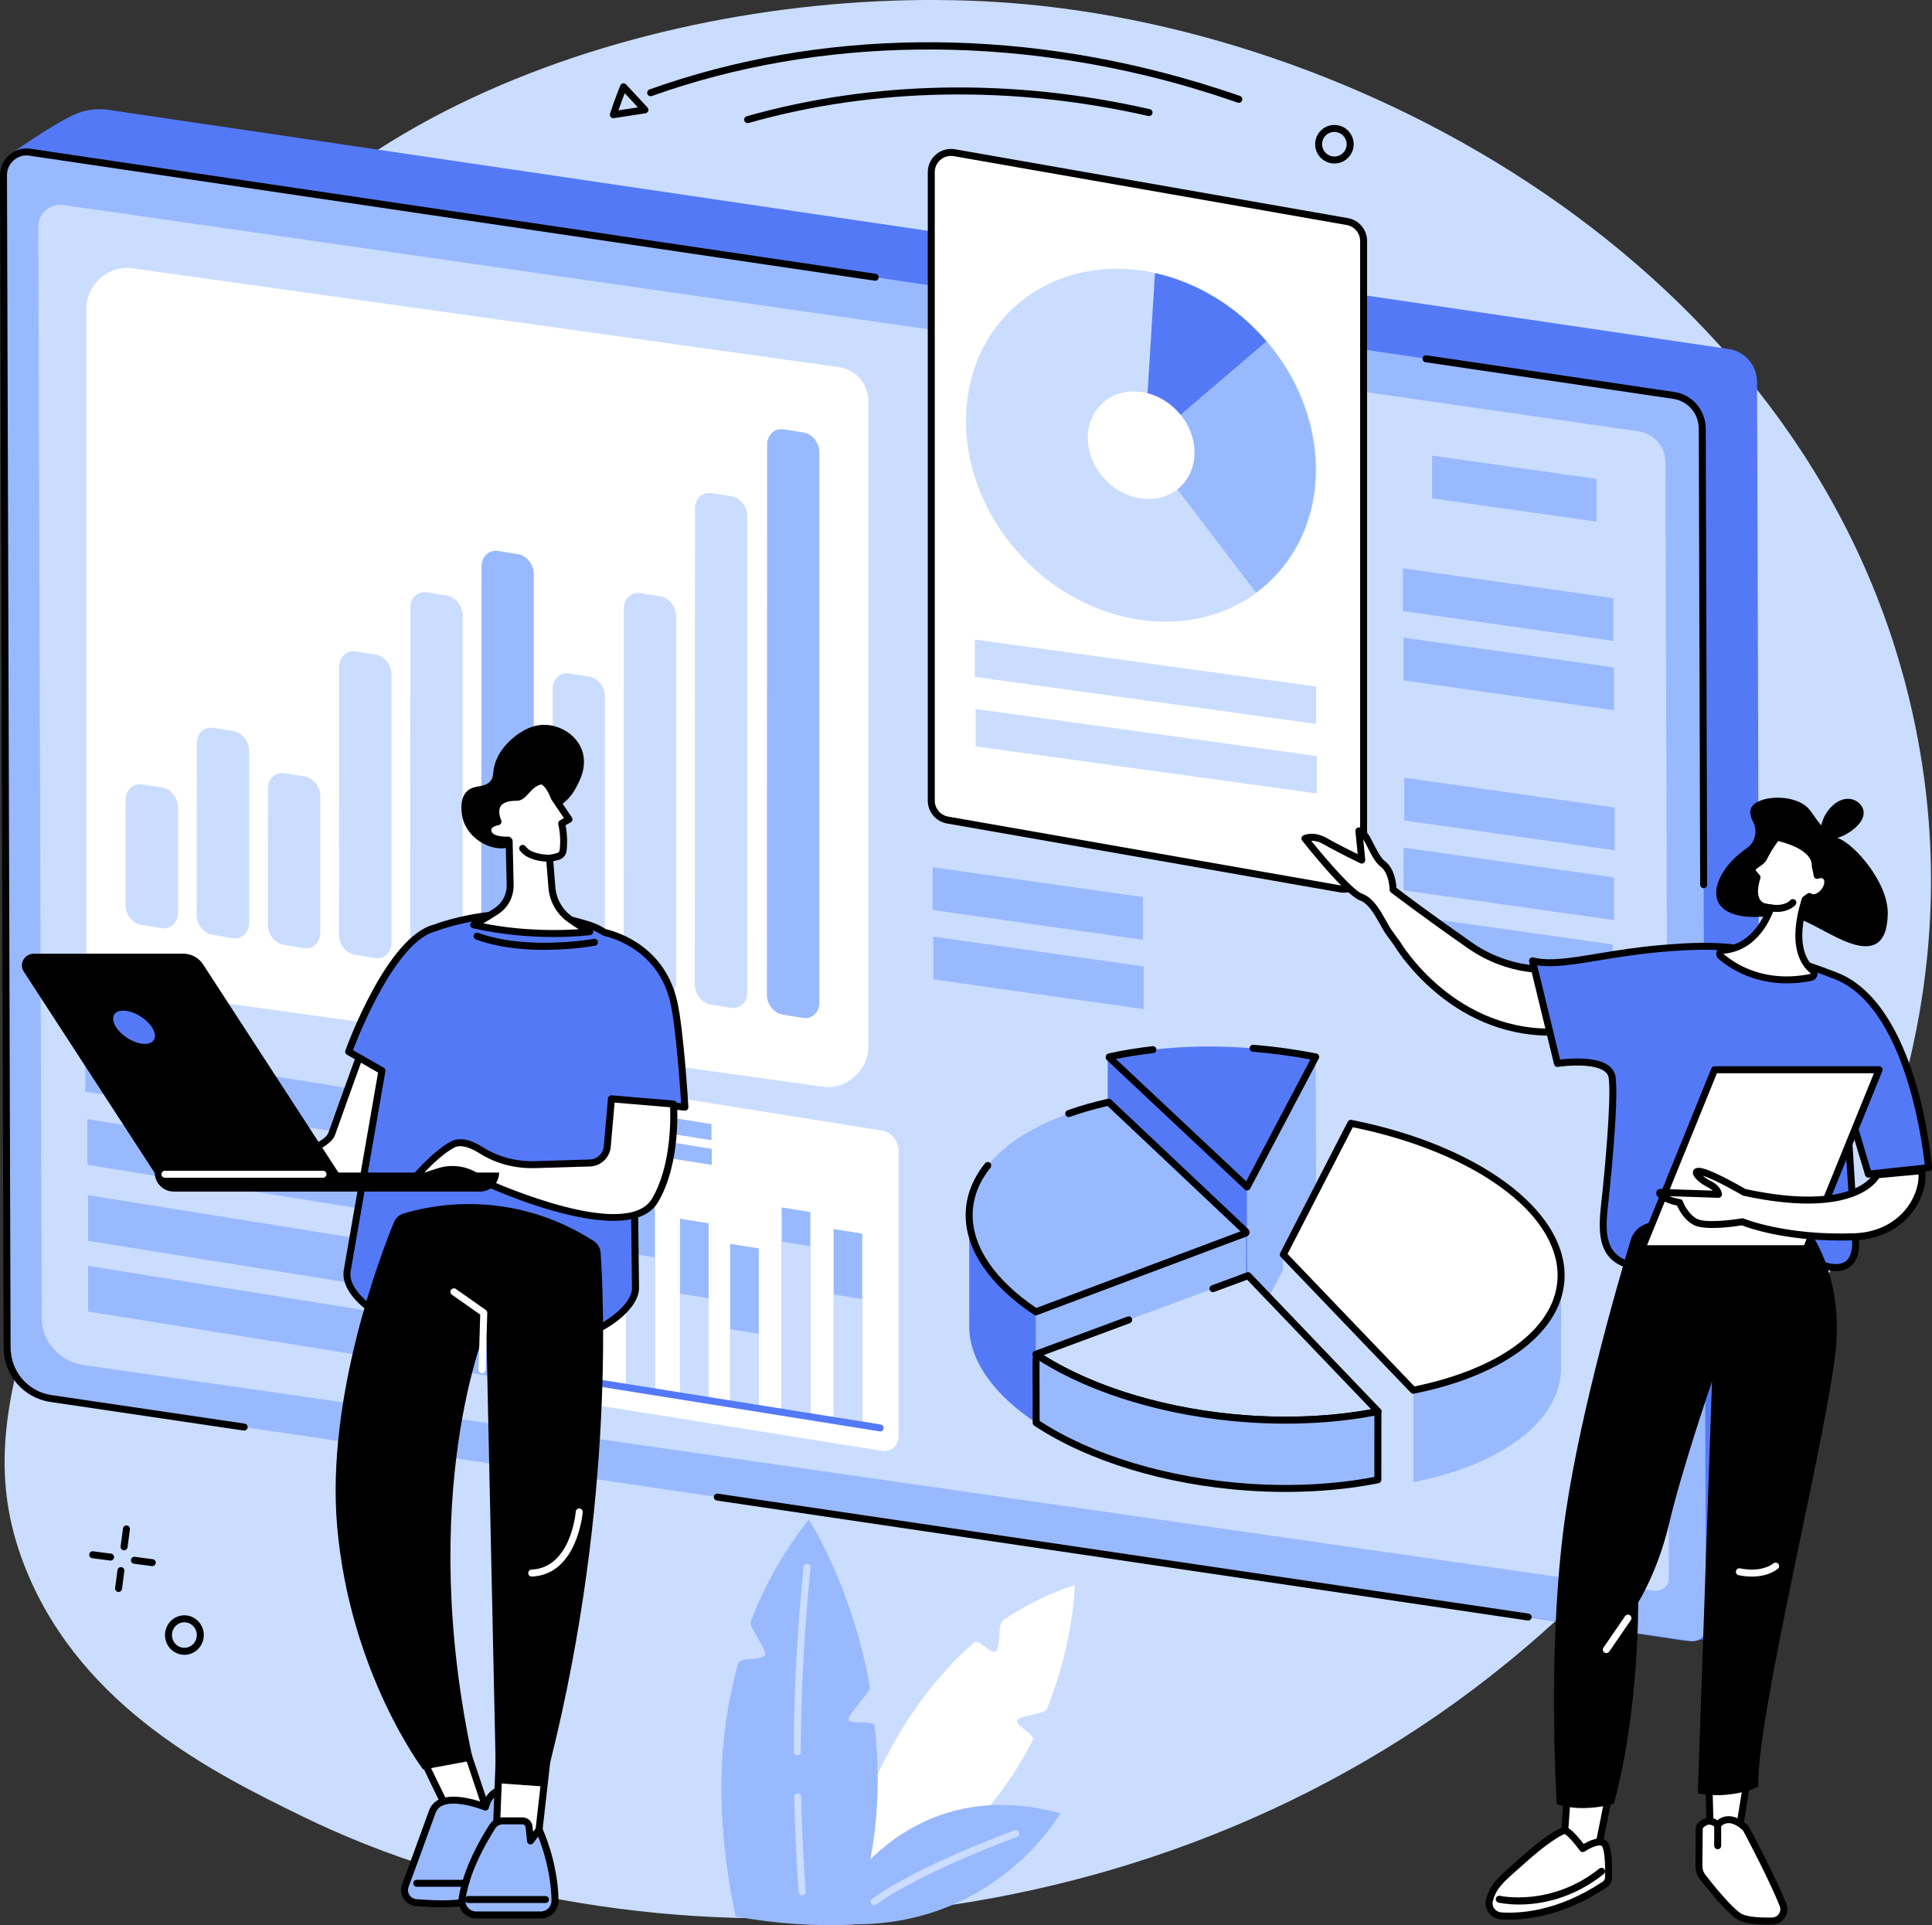<?xml version="1.0" encoding="UTF-8"?><svg id="Illustration" xmlns="http://www.w3.org/2000/svg" viewBox="0 0 830.18 827.28"><rect x="0" y="0" width="830.18" height="827.28" fill="#333333" stroke="none"/><defs><style>.cls-1{fill:#fff;}.cls-2{fill:#caddff;}.cls-3{fill:#99b9ff;}.cls-4{fill:#5479f7;}</style></defs><g id="Innovation_management_software"><g><path class="cls-2" d="M11.56,675.4c24.4,59.04,81.39,86.98,117.82,104.84,143.57,70.4,361.63,62.25,518.55-65.98,36.72-30.01,217.72-187.22,175.48-400.22C786.07,125.73,598.58,16.42,440.71,1.83,309.92-10.25,139.15,37.2,78.83,152.03c-37.93,72.21,7.69,95.17-23.29,258.82-26.81,141.64-73.83,192.33-43.98,264.54Z"/><g><path class="cls-1" d="M357.78,824.21s10.05-74.52,60.95-118.52c1.7-1.47,7.29,5.34,9.08,3.94,2.29-1.79,.82-11.77,3.27-13.42,9.1-6.15,19.29-11.34,30.7-15.12,0,0-.12,23.96-11.94,53.3-.89,2.21-11.72,2.6-12.75,4.87-.97,2.14,7.86,6.16,6.75,8.33-14.29,28.13-39.96,58.51-86.08,76.62Z"/><g><path class="cls-3" d="M375.81,741.54c-.27-2.4-10.83-.32-11.17-2.64-.34-2.29,9.57-11.84,9.18-14.05-7.77-43.47-26.26-71.9-26.26-71.9-11.08,13.97-19.2,28.76-24.99,43.85-.92,2.41,7,11.82,6.19,14.24-.89,2.66-10.79,.97-11.54,3.63-11.12,39.41-7.74,77.12-1.15,108.84,17.49,3.18,34.38,4.28,50.61,3.54,10.75-32.04,12.07-59.56,9.13-85.51Z"/><path class="cls-2" d="M344.7,814.42c-.78,0-1.44-.6-1.49-1.39-1-13.56-1.66-27.32-1.95-40.89-.02-.83,.64-1.51,1.47-1.53,.82-.03,1.51,.64,1.53,1.47,.29,13.53,.95,27.23,1.94,40.74,.06,.83-.56,1.55-1.39,1.61-.04,0-.07,0-.11,0Z"/><path class="cls-2" d="M342.58,754.23h0c-.83,0-1.5-.68-1.5-1.5,.07-22.92,1.16-46.11,3.25-68.94l.95-10.43c.08-.83,.8-1.43,1.63-1.36,.83,.08,1.43,.81,1.36,1.63l-.95,10.43c-2.07,22.74-3.16,45.85-3.23,68.68,0,.83-.67,1.5-1.5,1.5Z"/></g><g><path class="cls-3" d="M354.05,826.17s29.72-66.51,101.6-46.99c0,0-30.85,54.66-101.6,46.99Z"/><path class="cls-2" d="M375.66,818.66c-.47,0-.92-.22-1.22-.62-.49-.67-.33-1.61,.34-2.09,19.78-14.31,59.46-28.82,61.14-29.43,.78-.28,1.64,.12,1.92,.9,.28,.78-.12,1.64-.9,1.92-.41,.15-40.96,14.98-60.4,29.04-.27,.19-.57,.28-.88,.28Z"/></g></g></g><g><g><path class="cls-4" d="M747.87,693.04l-6.64,6.08c-5.06,4.64-11.84,6.78-18.36,5.8L19.62,599.16c-9.35-1.41-13.88-11.11-13.98-20.66L.95,94.85c-.06-5.71,3.38-28.46,3.38-28.46,0,0,17.11-12.29,27.32-17.02,4.66-2.16,9.78-2.91,14.7-2.19l696.41,102.79c7.11,1.05,12.23,7.01,12.25,14.28l1.57,509.23c.02,7.32-3.16,14.47-8.72,19.57Z"/><path class="cls-3" d="M726.56,705.2L21.89,600.95c-10.94-1.62-18.8-10.81-18.83-22.01L1.5,75.2c-.02-5.92,5.39-10.67,11.16-9.82l706.54,104.52c7.11,1.05,12.23,7.03,12.25,14.31l1.59,515.28c.01,3.44-3.13,6.2-6.48,5.7Z"/><path class="cls-2" d="M710.9,683.55L35.95,586.57c-10.48-1.51-18-10.06-18.04-20.48l-1.45-468.87c-.02-5.51,5.16-9.93,10.69-9.14l676.74,97.23c6.81,.98,11.71,6.54,11.73,13.32l1.48,479.6c0,3.2-3,5.77-6.21,5.31Z"/><path d="M104.93,614.74c-.07,0-.15,0-.22-.02l-83.04-12.28c-11.62-1.72-20.08-11.6-20.11-23.49L0,75.2c-.01-3.29,1.44-6.44,3.99-8.64,2.5-2.16,5.74-3.13,8.9-2.67l363.39,53.76c.82,.12,1.39,.88,1.26,1.7-.12,.82-.88,1.39-1.7,1.26L12.44,66.87c-2.29-.34-4.66,.38-6.49,1.97-1.88,1.63-2.96,3.95-2.95,6.36l1.55,503.74c.03,10.4,7.41,19.03,17.55,20.53l83.04,12.28c.82,.12,1.39,.88,1.26,1.7-.11,.75-.75,1.28-1.48,1.28Z"/><path d="M656.66,696.36c-.07,0-.15,0-.22-.02l-348.42-51.54c-.82-.12-1.39-.88-1.26-1.7,.12-.82,.88-1.39,1.7-1.26l348.42,51.54c.82,.12,1.39,.88,1.26,1.7-.11,.75-.75,1.28-1.48,1.28Z"/><path d="M732.06,381.67c-.83,0-1.5-.67-1.5-1.5l-.6-195.94c-.02-6.5-4.63-11.9-10.97-12.83l-106.45-15.75c-.82-.12-1.39-.88-1.26-1.7,.12-.82,.88-1.39,1.7-1.26l106.45,15.75c7.81,1.16,13.5,7.8,13.53,15.79l.6,195.94c0,.83-.67,1.5-1.5,1.5h0Z"/></g><g><path class="cls-1" d="M353.62,466.99L49.86,424.5c-7.43-1.04-12.73-7.23-12.73-14.85V132.55c0-10.3,9.46-18.69,19.5-17.29l303.76,42.49c7.43,1.04,12.73,7.23,12.73,14.85V449.71c0,10.3-9.46,18.69-19.5,17.29Z"/><g><path class="cls-2" d="M69.38,398.86l-8.63-1.41c-3.79-.62-6.82-4.43-6.82-8.57l.08-45.22c0-4.24,3.19-7.21,7.08-6.6l8.55,1.35c3.8,.6,6.85,4.41,6.85,8.56v45.28c0,4.26-3.21,7.24-7.11,6.6Z"/><path class="cls-2" d="M99.96,403.13l-8.64-1.41c-3.79-.62-6.82-4.42-6.82-8.56l.09-73.77c0-4.24,3.19-7.21,7.08-6.6l8.55,1.35c3.8,.6,6.85,4.4,6.85,8.55v73.84c0,4.26-3.21,7.24-7.11,6.6Z"/><path class="cls-2" d="M130.54,407.41l-8.64-1.41c-3.79-.62-6.82-4.43-6.82-8.57l.09-58.56c0-4.24,3.19-7.21,7.08-6.6l8.55,1.35c3.8,.6,6.85,4.41,6.85,8.55v58.62c0,4.26-3.21,7.24-7.11,6.6Z"/><path class="cls-2" d="M161.11,411.69l-8.64-1.41c-3.79-.62-6.82-4.42-6.82-8.56l.1-115.19c0-4.24,3.19-7.22,7.08-6.6l8.55,1.35c3.8,.6,6.85,4.41,6.85,8.56v115.26c0,4.26-3.21,7.24-7.11,6.6Z"/><path class="cls-2" d="M191.69,415.97l-8.64-1.41c-3.79-.62-6.82-4.42-6.82-8.56l.1-144.86c0-4.25,3.19-7.22,7.08-6.6l8.54,1.35c3.8,.6,6.85,4.4,6.85,8.55v144.92c0,4.26-3.21,7.24-7.11,6.6Z"/><path class="cls-3" d="M222.27,420.24l-8.64-1.41c-3.79-.62-6.82-4.42-6.82-8.56l.1-166.91c0-4.25,3.19-7.22,7.08-6.61l8.54,1.35c3.8,.6,6.85,4.4,6.85,8.55v166.98c0,4.26-3.21,7.24-7.11,6.6Z"/><path class="cls-2" d="M252.84,424.52l-8.64-1.41c-3.79-.62-6.82-4.42-6.82-8.56l.1-118.57c0-4.24,3.19-7.22,7.08-6.6l8.54,1.35c3.8,.6,6.85,4.41,6.85,8.56v118.63c0,4.26-3.21,7.24-7.11,6.6Z"/><path class="cls-2" d="M283.42,428.8l-8.64-1.41c-3.79-.62-6.82-4.42-6.82-8.56l.1-157.34c0-4.25,3.19-7.22,7.08-6.61l8.54,1.35c3.8,.6,6.85,4.41,6.85,8.56v157.4c0,4.26-3.21,7.23-7.11,6.6Z"/><path class="cls-2" d="M314,433.07l-8.64-1.41c-3.79-.62-6.82-4.42-6.82-8.56l.1-204.59c0-4.25,3.19-7.22,7.08-6.61l8.54,1.35c3.8,.6,6.85,4.41,6.85,8.56v204.66c0,4.26-3.21,7.24-7.11,6.6Z"/><path class="cls-3" d="M344.99,437.41l-8.64-1.41c-3.79-.62-6.82-4.42-6.82-8.56l.1-236.34c0-4.25,3.19-7.22,7.08-6.61l8.54,1.35c3.8,.6,6.85,4.41,6.85,8.55v236.41c0,4.26-3.21,7.24-7.11,6.6Z"/></g></g><g><path class="cls-1" d="M379,623.44l-123.23-19.7c-3.93-.63-7.11-4.51-7.11-8.67v-122.56c0-4.16,3.18-7.02,7.11-6.39l123.23,19.7c3.93,.63,7.11,4.51,7.11,8.67v122.56c0,4.16-3.18,7.02-7.11,6.39Z"/><g><polygon class="cls-3" points="281.42 597.41 269.1 595.44 269.1 506.95 281.42 508.92 281.42 597.41"/><polygon class="cls-2" points="281.42 597.41 269.1 595.44 269.1 538.35 281.42 540.32 281.42 597.41"/><polygon class="cls-3" points="304.51 601.1 292.2 599.13 292.2 523.69 304.51 525.66 304.51 601.1"/><polygon class="cls-2" points="304.51 601.1 292.2 599.13 292.2 555.9 304.51 557.87 304.51 601.1"/><polygon class="cls-3" points="326.07 604.95 313.75 602.98 313.75 534.48 326.07 536.45 326.07 604.95"/><polygon class="cls-2" points="326.07 604.95 313.75 602.98 313.75 571.18 326.07 573.15 326.07 604.95"/><polygon class="cls-3" points="348.2 609.31 335.88 607.34 335.88 518.85 348.2 520.82 348.2 609.31"/><polygon class="cls-2" points="348.2 609.31 335.88 607.34 335.88 533.53 348.2 535.5 348.2 609.31"/><polygon class="cls-3" points="370.52 612.47 358.21 610.5 358.21 528.13 370.52 530.1 370.52 612.47"/><polygon class="cls-2" points="370.52 612.47 358.21 610.5 358.21 556.26 370.52 558.23 370.52 612.47"/></g><path class="cls-4" d="M378.22,615.1c-.08,0-.16,0-.24-.02l-119.36-19.09c-2.52-.4-4.49-2.79-4.48-5.42l.47-104.56c0-.83,.67-1.49,1.5-1.49h0c.83,0,1.5,.68,1.49,1.51l-.47,104.56c0,1.14,.91,2.28,1.95,2.45l119.36,19.08c.82,.13,1.38,.9,1.24,1.72-.12,.74-.75,1.26-1.48,1.26Z"/><g><polygon class="cls-3" points="305.73 489.97 268.72 484.05 268.72 477.12 305.73 483.04 305.73 489.97"/><polygon class="cls-3" points="305.86 500.59 268.85 494.67 268.85 487.74 305.86 493.66 305.86 500.59"/></g></g><g><g><path class="cls-1" d="M576,381.97l-168.82-29.59c-4.05-.71-7.01-4.23-7.01-8.35V73.97c0-5.27,4.75-9.26,9.94-8.35l168.82,29.59c4.05,.71,7.01,4.23,7.01,8.35V373.62c0,5.27-4.75,9.26-9.94,8.35Z"/><path d="M577.47,383.6c-.58,0-1.15-.05-1.73-.15l-168.82-29.59c-4.78-.84-8.25-4.97-8.25-9.83V73.97c0-2.95,1.3-5.74,3.56-7.64,2.26-1.9,5.23-2.7,8.14-2.19l168.82,29.59c4.78,.84,8.25,4.97,8.25,9.83V373.62c0,2.95-1.3,5.74-3.56,7.64-1.81,1.52-4.08,2.34-6.41,2.34Zm-1.21-3.11c2.04,.36,4.11-.2,5.69-1.53,1.58-1.33,2.49-3.28,2.49-5.34V103.56c0-3.39-2.43-6.28-5.77-6.87l-168.82-29.59c-2.03-.36-4.11,.2-5.69,1.53-1.58,1.33-2.49,3.28-2.49,5.34V344.03c0,3.39,2.43,6.28,5.77,6.87l168.82,29.59Z"/></g><g><g><ellipse class="cls-2" cx="490.35" cy="191.31" rx="70.14" ry="80.6" transform="translate(2.87 389.82) rotate(-43.47)"/><path class="cls-3" d="M491.71,191.61l47.99,63.03c18.31-13.53,28.46-36.76,24.9-63.18-2.26-16.74-9.69-32.23-20.42-44.79l-52.48,44.93Z"/><path class="cls-4" d="M496.29,117.34l-4.58,74.27,52.48-44.91c-12.47-14.61-29.41-25.26-47.9-29.35Z"/><ellipse class="cls-1" cx="490.35" cy="191.31" rx="21.37" ry="24.56" transform="translate(2.87 389.82) rotate(-43.47)"/></g><polygon class="cls-2" points="565.5 311.08 418.9 290.86 418.9 274.81 565.5 295.02 565.5 311.08"/><polygon class="cls-2" points="565.83 340.95 419.23 320.73 419.23 304.67 565.83 324.89 565.83 340.95"/></g></g><g><g><path class="cls-4" d="M565.35,454.19c-9.37-1.86-19.18-3.19-29.29-3.9-21.59-1.52-41.85-.03-59.34,3.84-.14,.03-.18,.21-.07,.32l59.23,55.6,29.46-55.87Z"/><polygon class="cls-3" points="565.56 518.61 565.35 454.19 535.68 510.34 535.68 575.42 565.56 518.61"/><polygon class="cls-4" points="535.77 510.27 475.98 454.2 475.98 515.2 535.96 570.38 535.77 510.27"/><path d="M535.89,511.55c-.38,0-.75-.14-1.03-.41l-59.23-55.6c-.46-.43-.65-1.08-.48-1.69,.17-.6,.64-1.05,1.25-1.19,6-1.33,12.34-2.37,18.83-3.11,.82-.09,1.57,.5,1.66,1.32,.09,.82-.5,1.57-1.32,1.66-5.51,.63-10.9,1.48-16.06,2.54l55.97,52.54,27.6-52.34c-8.07-1.53-16.38-2.64-24.73-3.31-.83-.07-1.44-.79-1.38-1.62,.07-.83,.78-1.45,1.62-1.38,9.15,.73,18.25,1.99,27.05,3.74,.46,.09,.86,.4,1.06,.83s.19,.93-.03,1.35l-29.46,55.87c-.22,.41-.62,.7-1.08,.78-.08,.01-.16,.02-.25,.02Z"/></g><g><path class="cls-3" d="M445.1,563.71l90.06-33.79c.3-.11,.37-.52,.11-.76l-58.89-55.56c-35.82,8-59.94,26-59.94,48.56,0,15.09,10.79,29.65,28.65,41.54Z"/><polygon class="cls-3" points="445.14 563.71 445.14 611.28 535.43 572.84 535.43 529.59 445.14 563.71"/><path class="cls-4" d="M445.23,611.38c-17.31-11.49-28-25.48-28.74-40.03l-.04-49.18c0,15.09,10.79,29.65,28.65,41.54l.13,47.67Z"/><path d="M445.1,565.21c-.29,0-.58-.09-.83-.25-18.9-12.59-29.32-27.78-29.32-42.79,0-7.91,2.8-15.41,8.32-22.29,.52-.65,1.46-.75,2.11-.23,.65,.52,.75,1.46,.23,2.11-5.08,6.34-7.66,13.21-7.66,20.42,0,13.81,9.7,27.95,27.34,39.87l87.75-32.92-57.1-53.87c-5.69,1.3-11.13,2.87-16.19,4.67-.78,.28-1.64-.13-1.92-.91-.28-.78,.13-1.64,.91-1.92,5.4-1.93,11.23-3.59,17.32-4.95,.49-.11,.99,.03,1.36,.37l58.89,55.56c.5,.48,.72,1.16,.59,1.83-.13,.65-.58,1.19-1.21,1.42l-90.06,33.79c-.17,.06-.35,.1-.53,.1Z"/></g><g><path class="cls-3" d="M607.28,597.39c37.65-7.55,63.33-25.88,63.52-49.07l-.03,40.71c-1.02,22.65-26.51,40.51-63.58,47.92l.09-39.56Z"/><polygon class="cls-2" points="551.24 539.04 607.16 597.04 607.32 637.16 551.28 579.59 551.24 539.04"/><g><path class="cls-1" d="M607.28,597.39c37.79-7.58,63.52-26.01,63.52-49.32,0-28.48-38.42-55.09-90.32-65.38l-29.05,56.4,55.85,58.3Z"/><path d="M607.28,598.89c-.4,0-.8-.16-1.08-.46l-55.85-58.3c-.44-.46-.54-1.15-.25-1.72l29.05-56.4c.31-.59,.97-.91,1.63-.78,53.89,10.69,91.53,38.18,91.53,66.85,0,23.32-24.8,42.79-64.72,50.79-.1,.02-.2,.03-.29,.03Zm-54.03-60.06l54.54,56.93c37.96-7.8,61.51-26.03,61.51-47.69,0-27.03-36.13-53.13-88-63.69l-28.04,54.45Z"/></g></g><g><path class="cls-2" d="M445.1,581.94c21.94,14.6,54.55,25.18,90.96,27.74,20.27,1.42,39.36,.2,56.09-3.15l-55.87-58.38-91.18,33.8Z"/><path d="M552.43,611.75c-5.45,0-10.95-.19-16.47-.58-35.28-2.48-68.7-12.68-91.68-27.98-.47-.31-.72-.86-.66-1.42,.07-.56,.44-1.04,.97-1.23l39.89-14.79c.78-.29,1.64,.11,1.93,.89,.29,.78-.11,1.64-.88,1.93l-37.08,13.75c22.46,14.13,54.22,23.52,87.74,25.87,18.4,1.29,36.65,.39,52.99-2.61l-53.28-55.68-14.16,5.25c-.78,.29-1.64-.11-1.93-.89-.29-.78,.11-1.64,.88-1.93l15.08-5.59c.56-.21,1.19-.06,1.6,.37l55.87,58.38c.38,.4,.51,.97,.35,1.49-.16,.52-.6,.91-1.14,1.02-12.43,2.49-26.03,3.76-40.01,3.76Z"/><g><path class="cls-3" d="M592.07,606.54l-.02,29.35c-16.7,3.34-35.76,4.56-55.99,3.14-36.34-2.55-68.89-13.09-90.83-27.65,0,0-.08-29.41-.05-29.39,21.94,14.58,54.51,25.13,90.88,27.68,20.24,1.42,39.3,.2,56-3.14,.03,0,0,0,0,0Z"/><path d="M552.43,641.1c-5.45,0-10.95-.19-16.47-.58-35.2-2.47-68.57-12.64-91.55-27.89-.42-.28-.67-.74-.67-1.25l-.06-24.79q0-5.49,.79-5.92c.49-.26,1.08-.23,1.54,.07,22.57,15,55.43,25,90.16,27.44,19.39,1.36,38.61,.29,55.61-3.11,.72-.15,1.46,.26,1.72,.95,.08,.21,.1,.44,.08,.65l-.02,29.22c0,.71-.51,1.33-1.21,1.47-12.4,2.48-25.97,3.74-39.92,3.74Zm-105.7-30.53c22.54,14.73,55.08,24.55,89.43,26.96,18.92,1.33,37.7,.34,54.39-2.87l.02-26.3c-16.81,3.17-35.65,4.15-54.62,2.82-34.06-2.39-66.4-11.99-89.28-26.42,0,5.75,.04,19.19,.06,25.82Zm145.32,25.32h0Z"/></g></g></g><g><polygon class="cls-3" points="226.59 499.54 36.65 469.07 36.65 449.44 226.59 479.91 226.59 499.54"/><polygon class="cls-3" points="227.48 531.02 37.54 500.55 37.54 480.92 227.48 511.39 227.48 531.02"/><polygon class="cls-3" points="227.78 563.67 37.83 533.2 37.83 513.58 227.78 544.04 227.78 563.67"/><polygon class="cls-3" points="227.77 594.06 37.83 563.59 37.83 543.96 227.77 574.43 227.77 594.06"/></g><g><polygon class="cls-3" points="686.06 224.16 615.35 214.14 615.35 195.78 686.06 205.8 686.06 224.16"/><polygon class="cls-3" points="693.25 275.39 602.82 262.57 602.82 244.21 693.25 257.03 693.25 275.39"/><polygon class="cls-3" points="693.54 305.19 603.11 292.37 603.11 274.01 693.54 286.83 693.54 305.19"/><polygon class="cls-3" points="693.83 365.37 603.41 352.55 603.41 334.19 693.83 347.01 693.83 365.37"/><polygon class="cls-3" points="693.54 395.4 603.11 382.58 603.11 364.22 693.54 377.04 693.54 395.4"/><polygon class="cls-3" points="692.96 425.07 602.53 412.25 602.53 393.02 692.96 405.84 692.96 425.07"/></g><g><polygon class="cls-3" points="491.17 403.85 400.75 391.03 400.75 372.67 491.17 385.49 491.17 403.85"/><polygon class="cls-3" points="491.46 433.65 401.04 420.83 401.04 402.47 491.46 415.29 491.46 433.65"/></g></g><g><g><g><path class="cls-1" d="M76.54,509.4c0-1.11,62.02-10.91,66.02-22.24,5.97-16.91,13.41-37.25,13.41-37.25l15.49,9.78-9.97,48.67-84.96,1.05Z"/><path d="M76.54,510.91c-.39,0-.77-.15-1.05-.43-.29-.28-.45-.66-.45-1.06q0-1.49,10.64-3.76c14.42-3.07,52.73-11.23,55.47-18.99,5.91-16.73,13.35-37.06,13.42-37.27,.16-.43,.5-.76,.92-.9,.43-.15,.9-.09,1.28,.15l15.49,9.78c.53,.33,.79,.96,.67,1.57l-9.97,48.67c-.14,.69-.75,1.19-1.45,1.2l-84.96,1.05h-.02Zm80.21-58.73c-1.93,5.29-7.88,21.63-12.77,35.49-2.89,8.19-28.59,14.65-53.71,20.08l70-.86,9.52-46.47-13.04-8.24Z"/></g><path class="cls-4" d="M253.45,397.62c-14.79-4.83-37.33-8.29-64.26,.29-9.82,3.13-16.87,11.78-18.08,22.01l-21.94,126.35c-1.09,9.19,11.19,18.12,19.84,21.39,9.04,3.42,22.69,6.66,42.03,6.66,20.73,0,35.8,1.2,44.21-2.48,6.98-3.06,17.49-10.45,17.84-18.06l-1.52-129.87c.55-11.84-6.84-22.62-18.11-26.29Z"/><path class="cls-4" d="M149.83,451.91s17.52-48.52,37.16-53.18l-9.99,68.75-27.17-15.57Z"/><path class="cls-4" d="M294.3,475.78s-1.92-32.46-4.73-45.01c-5.9-26.39-31.07-30.38-31.07-30.38l-3.05,70.88,38.85,4.51Z"/><path d="M233.88,408.17c-9.23,0-19.99-1-29.4-4.49-.78-.29-1.17-1.15-.89-1.93,.29-.78,1.15-1.17,1.93-.89,20.73,7.68,49.37,2.63,49.66,2.58,.82-.15,1.6,.39,1.74,1.21,.15,.82-.39,1.6-1.21,1.74-.68,.12-9.99,1.77-21.84,1.77Z"/><path d="M232.97,576.01c-3,0-6.22-.04-9.66-.09-3.9-.05-7.94-.1-12.29-.1-16.41,0-30.73-2.27-42.56-6.76-9.35-3.54-21.98-13.01-20.8-22.97l14.8-85.21-13.39-7.67c-.63-.36-.91-1.13-.66-1.81,.73-2.01,17.98-49.22,38.15-54.12,.8-.33,1.49-.59,2.16-.8,27.63-8.8,50.7-5.01,65.19-.29,2.23,.73,4.37,1.75,6.39,3.05,6.24,1.51,25.55,8.01,30.74,31.2,2.8,12.52,4.68,43.92,4.76,45.25,.03,.44-.14,.87-.47,1.18-.32,.3-.76,.45-1.2,.4l-20.47-2.38,.93,78.87c-.39,8.45-11.42,16.25-18.74,19.45-5.33,2.34-12.91,2.79-22.87,2.79Zm-81.29-124.77l13.19,7.56c.55,.31,.84,.94,.73,1.56l-14.97,86.17c-.97,8.19,10.7,16.63,18.89,19.73,11.5,4.36,25.46,6.57,41.5,6.57,4.37,0,8.41,.05,12.33,.1,13.93,.18,24.94,.32,31.28-2.46,6.38-2.79,16.62-9.81,16.94-16.76l-.95-80.49c0-.43,.18-.84,.5-1.13,.32-.29,.75-.42,1.18-.38l20.38,2.37c-.45-6.96-2.21-32.38-4.58-42.98-4.88-21.82-23.24-27.71-28.75-29-.17-.04-.34-.11-.48-.21-1.86-1.22-3.84-2.18-5.89-2.85-14.06-4.59-36.47-8.26-63.34,.29-.63,.2-1.29,.45-2.07,.78-.12,.05-.25,.09-.38,.1-16.92,4.23-32.69,43.66-35.5,51.02Z"/><g><path class="cls-1" d="M289.39,474.43s1.89,24.76-7.92,41.38c-11.71,19.85-70.8-6.88-70.8-6.88l-6.87-3.89c-4.65-2.63-10.19-3.2-15.27-1.56l-11.1,3.58s9.17-10.99,16.96-15.2c3.65-1.97,8.39-.11,12.4,2.43,6.89,4.36,14.99,6.41,23.14,6.16l23.51-.7c3.95-.12,7.18-3.17,7.52-7.1l1.79-20.48,26.65,2.26Z"/><path d="M263.56,524.6c-21.53,0-51.74-13.52-53.51-14.31-.04-.02-.08-.04-.12-.06l-6.87-3.89c-4.27-2.42-9.4-2.94-14.07-1.43l-11.1,3.58c-.63,.21-1.33-.03-1.7-.59-.37-.55-.34-1.29,.09-1.8,.38-.46,9.44-11.26,17.4-15.56,3.58-1.93,8.26-1.1,13.91,2.48,6.51,4.12,14.22,6.17,22.29,5.93l23.51-.7c3.19-.09,5.8-2.56,6.07-5.74l1.79-20.48c.07-.82,.79-1.44,1.62-1.36l26.65,2.26c.73,.06,1.31,.65,1.37,1.38,.08,1.03,1.81,25.42-8.12,42.26-3.48,5.9-10.66,8.03-19.21,8.03Zm-52.21-17.02c2.16,.96,58.09,25.67,68.83,7.46,8.21-13.92,7.99-34.02,7.78-39.23l-23.86-2.02-1.66,18.99c-.41,4.69-4.27,8.33-8.97,8.47l-23.51,.7c-8.68,.26-16.97-1.95-23.98-6.4-3.21-2.03-7.7-4.09-10.88-2.38-4.48,2.41-9.5,7.24-12.82,10.73l5.79-1.87c5.47-1.76,11.47-1.15,16.47,1.68l6.81,3.86Z"/></g></g><g><g><g><path class="cls-1" d="M198.71,746.71l12.81,38.22s-13.95-1.19-15.29-.93c-1.33,.26-17.65-34.86-17.65-34.86l20.13-2.43Z"/><path d="M211.52,786.43s-.08,0-.13,0c-6.58-.56-13.95-1.07-14.9-.95-1.4,.28-1.94,.38-10.94-18.15-4.2-8.66-8.3-17.46-8.34-17.55-.2-.44-.18-.94,.05-1.36,.23-.42,.65-.7,1.13-.76l20.13-2.43c.71-.09,1.38,.34,1.6,1.01l12.81,38.22c.16,.48,.07,1.01-.24,1.4-.29,.36-.72,.57-1.18,.57Zm-14.54-3.96c2.5,0,8.36,.44,12.39,.77l-11.7-34.9-16.87,2.04c6.65,14.25,14.06,29.38,15.99,32.09,.06,0,.12,0,.19,0Zm-.92,.04s-.08,.01-.11,.02c.03,0,.07-.01,.11-.02Z"/></g><g><path class="cls-3" d="M208.59,776.53s-19.27-7.9-22.83,2.01c-4.53,12.61-11.62,31.84-11.62,31.84-1.2,3.35,1.11,6.92,4.65,7.2,7.04,.57,17.54,1.02,22.43-.69,7.72-2.71,20.54-27.15,20.54-27.15l-3.95-20.8s-6.99-.99-9.23,7.58Z"/><path d="M190.13,819.6c-3.85,0-7.92-.23-11.45-.52-2.16-.17-4.07-1.32-5.25-3.14-1.17-1.82-1.43-4.03-.7-6.07,.07-.2,7.14-19.39,11.62-31.84,.81-2.26,2.36-3.91,4.59-4.9,5.86-2.6,15.07,.15,18.69,1.43,2.38-6.4,7.73-7.48,10.39-7.11,.64,.09,1.14,.57,1.26,1.21l3.95,20.8c.06,.33,.01,.68-.15,.98-1.34,2.56-13.32,25.05-21.37,27.87-2.73,.96-7.02,1.29-11.6,1.29Zm4.76-44.57c-1.73,0-3.37,.24-4.73,.84-1.48,.66-2.45,1.7-2.99,3.17-4.48,12.47-11.55,31.66-11.62,31.85-.41,1.14-.27,2.39,.4,3.42,.66,1.03,1.75,1.68,2.97,1.77,10.53,.85,18.28,.63,21.82-.61,5.75-2.02,15.76-19,19.46-25.97l-3.63-19.09c-1.75,.13-5.12,1.12-6.53,6.49-.11,.42-.39,.77-.78,.96-.39,.19-.84,.21-1.24,.05-.09-.04-7.13-2.88-13.13-2.88Z"/></g><path d="M198.87,810.77h-19.79c-.83,0-1.5-.67-1.5-1.5s.67-1.5,1.5-1.5h19.79c.83,0,1.5,.67,1.5,1.5s-.67,1.5-1.5,1.5Z"/></g><g><polygon class="cls-1" points="235.04 756.1 230.68 794.55 213.17 789.75 214.52 755.1 235.04 756.1"/><path d="M230.68,796.05c-.13,0-.27-.02-.4-.05l-17.51-4.8c-.67-.18-1.13-.81-1.1-1.5l1.35-34.64c.02-.4,.19-.78,.49-1.05,.29-.27,.69-.41,1.09-.39l20.51,1c.41,.02,.8,.21,1.07,.53,.27,.32,.39,.73,.35,1.14l-4.35,38.45c-.05,.44-.29,.83-.65,1.07-.25,.17-.54,.26-.84,.26Zm-15.96-7.43l14.67,4.02,3.98-35.12-17.4-.85-1.24,31.94Z"/></g><g><path class="cls-3" d="M232.34,822.88h-27.7c-3.75,0-6.63-3.32-6.08-7.03,.93-6.26,3.94-16.63,12.97-30.91,.99-1.56,2.71-2.51,4.55-2.51h8.43c1.45,0,2.67,1.1,2.82,2.54l.64,6.08,3.67-4.84s6.55,13.79,6.85,30.42c.06,3.43-2.71,6.26-6.15,6.26Z"/><path d="M232.34,824.38h-27.7c-2.23,0-4.34-.97-5.79-2.65-1.45-1.68-2.1-3.9-1.77-6.1,.94-6.34,3.99-16.96,13.19-31.49,1.27-2.01,3.45-3.2,5.82-3.2h8.43c2.23,0,4.08,1.67,4.31,3.89l.24,2.3,1.38-1.82c.32-.42,.83-.64,1.35-.59,.52,.05,.98,.38,1.2,.85,.27,.58,6.69,14.28,7,31.03,.04,2.07-.74,4.02-2.19,5.49-1.45,1.48-3.39,2.29-5.46,2.29Zm-16.26-40.45c-1.32,0-2.58,.69-3.29,1.81-8.92,14.1-11.86,24.27-12.76,30.33-.2,1.33,.19,2.68,1.08,3.7,.88,1.02,2.17,1.61,3.52,1.61h27.7c1.26,0,2.44-.49,3.32-1.39,.88-.9,1.35-2.08,1.33-3.33-.22-12.17-3.91-22.91-5.72-27.47l-2.1,2.78c-.37,.49-1.01,.71-1.6,.54-.59-.17-1.02-.68-1.09-1.29l-.64-6.08c-.07-.68-.64-1.2-1.33-1.2h-8.43Z"/></g><path d="M234.4,817.75h-33.16c-.83,0-1.5-.67-1.5-1.5s.67-1.5,1.5-1.5h33.16c.83,0,1.5,.67,1.5,1.5s-.67,1.5-1.5,1.5Z"/><path d="M169.28,525.2c.73-1.77,2.19-3.13,4.02-3.7,10.13-3.18,45.45-11.55,81.81,11.77,1.72,1.1,2.81,2.94,2.96,4.98,1.31,18.48,6.22,115.07-24.34,229.43l-20.58-1.47-4.2-195.54s-30.49,71.69-5.7,185.77l-21.41,3.95s-31.33-41.19-36.94-104.14c-4.96-55.69,18.82-117.52,24.37-131.04Z"/><path class="cls-1" d="M228.48,677.47c-.8,0-1.46-.63-1.5-1.44-.04-.83,.61-1.53,1.43-1.56,16.96-.73,18.98-24.64,18.99-24.88,.06-.83,.77-1.44,1.61-1.38,.83,.06,1.44,.78,1.38,1.61-.02,.27-2.23,26.81-21.86,27.65-.02,0-.04,0-.07,0Z"/><path class="cls-1" d="M207.16,590.09h-.05c-.83-.03-1.48-.72-1.46-1.54l.7-23.65-12.17-8.56c-.68-.48-.84-1.41-.36-2.09,.48-.68,1.41-.84,2.09-.36l12.83,9.02c.41,.29,.65,.77,.64,1.27l-.73,24.46c-.02,.81-.69,1.46-1.5,1.46Z"/></g><g><path d="M234.9,351.23c7.83-6.73,9.61-7.65,11.89-11.51,1.86-3.15,6.01-10.17,3.2-17.6-2.43-6.42-9.13-10.3-15.3-10.63-5.54-.3-9.58,2.32-11.72,3.7-.93,.61-9.17,6.1-10.8,15.08-.44,2.44-.11,3.56-1.22,5.08-2.5,3.44-7.03,1.68-10.17,4.54-3.94,3.59-2.11,11.22-1.96,11.81,2.06,8.14,10.85,13.54,18.02,12.79,4.14-.43,3.69-.92,18.05-13.27Z"/><g><path class="cls-1" d="M213.33,391.5c3.78-2.5,5.99-6.79,5.89-11.33l-.43-18.82c-.13-.12-.26-.24-.38-.36,0,0-7.54,.5-8.64-3.34-1.1-3.84,4.23-4.58,4.23-4.58,0,0-5.04-10.6,7.99-10.47,3.5,.03,4.75-5.77,10.49-7.06,0,0,2.84-.24,5.72,7.2l6.3,9.33-3.15,1.73c.77,3.55,1.11,7.46,.63,11.6-.14,1.19-.96,2.2-2.1,2.57-.95,.31-2.22,.63-3.73,.81l1.01,12.6c.44,5.51,3.34,10.54,7.87,13.71,4.38,3.07,8.41,5.24,8.41,5.24,0,0-23.23,3.18-49.93-2.92,0,0,5.16-2.82,9.82-5.91Z"/><path d="M237.95,402.64c-9.22,0-21.62-.76-34.77-3.77-.61-.14-1.07-.64-1.15-1.26-.09-.62,.22-1.22,.77-1.52,.05-.03,5.16-2.83,9.71-5.84h0c3.36-2.22,5.31-5.98,5.21-10.04l-.4-17.69c-2.49-.02-7.86-.52-8.99-4.45-.39-1.36-.23-2.64,.47-3.71,.8-1.23,2.14-1.93,3.23-2.32-.52-1.82-.97-4.79,.6-7.24,1.59-2.49,4.74-3.73,9.37-3.69h.01c.91,0,1.73-.85,2.99-2.23,1.62-1.78,3.63-4,7.14-4.79,.07-.02,.13-.03,.2-.03,.66-.06,4.07,.07,7.18,8l6.21,9.19c.24,.35,.31,.78,.22,1.19-.1,.41-.37,.76-.74,.96l-2.18,1.2c.7,3.71,.85,7.4,.43,10.99-.2,1.77-1.43,3.27-3.13,3.82-.84,.27-1.7,.49-2.58,.65l.9,11.21c.41,5.07,3.04,9.67,7.23,12.61,4.25,2.98,8.22,5.12,8.26,5.14,.57,.31,.88,.95,.77,1.59-.12,.64-.63,1.13-1.27,1.22-.12,.02-6.23,.82-15.7,.82Zm-30.27-5.87c17.71,3.51,33.51,3.05,40.99,2.51-1.33-.82-2.89-1.83-4.5-2.96-4.92-3.45-8.02-8.86-8.5-14.82l-1.01-12.6c-.06-.8,.52-1.52,1.32-1.61,1.18-.14,2.34-.39,3.44-.74,.58-.19,1.01-.7,1.08-1.31,.42-3.62,.21-7.36-.61-11.11-.14-.65,.16-1.32,.74-1.64l1.7-.94-5.38-7.96c-.06-.09-.12-.19-.16-.3-2-5.18-3.8-6.07-4.24-6.22-2.44,.63-3.91,2.25-5.33,3.82-1.45,1.59-2.95,3.24-5.25,3.22-2.43-.03-5.57,.36-6.82,2.3-1.49,2.33,.18,5.99,.2,6.03,.21,.43,.19,.94-.04,1.36-.23,.42-.64,.71-1.11,.77-.56,.08-2.31,.52-2.9,1.43-.14,.21-.29,.57-.1,1.25,.57,2.01,5.03,2.38,7.1,2.25,.41-.02,.83,.12,1.13,.41l.37,.35c.3,.28,.47,.66,.48,1.07l.43,18.82c.12,5.1-2.33,9.82-6.56,12.61-2.24,1.49-4.62,2.92-6.48,4.01Z"/></g><g><path class="cls-1" d="M236.16,368.77s-8.26,.29-11.55-4.21l11.55,4.21Z"/><path d="M235.82,370.28c-1.78,0-9.11-.28-12.43-4.83-.49-.67-.34-1.61,.33-2.1,.67-.49,1.61-.34,2.1,.33,2.31,3.16,8.2,3.66,10.28,3.59,.84-.04,1.52,.62,1.55,1.45,.03,.83-.62,1.52-1.45,1.55-.04,0-.17,0-.38,0Z"/></g></g><g><path d="M66.77,504.5h79.07l-58.62-90.16c-1.83-2.82-5.02-4.53-8.45-4.53H14.6c-4.08,0-6.55,4.36-4.38,7.71l56.55,86.97Z"/><path class="cls-4" d="M49.9,441.43c2.57,3.95,8.1,7.15,12.34,7.15s5.61-3.2,3.04-7.15c-2.57-3.95-8.1-7.16-12.34-7.16s-5.61,3.2-3.04,7.16Z"/><path d="M74.66,512.03H206.31c4.51,0,8.17-3.66,8.17-8.17H66.49c0,4.51,3.66,8.17,8.17,8.17Z"/><path class="cls-1" d="M138.79,506.08H70.88c-.83,0-1.5-.67-1.5-1.5s.67-1.5,1.5-1.5h67.91c.83,0,1.5,.67,1.5,1.5s-.67,1.5-1.5,1.5Z"/></g></g><g><g><g><path class="cls-1" d="M672.53,416.02s-20.67,4.35-40.91-9.76c-20.24-14.11-33.03-23.96-33.03-23.96,0,0-.04-7.76-4.37-11.01-4.33-3.25-6.9-14.3-10.3-14.23l1.22,12.53s-10.28-4.99-15.54-8.04c-5.26-3.05-8.86-1.24-8.86-1.24,0,0,18.22,23.02,24.09,25.15,5.87,2.14,8.96,10.97,12.23,15.47l3.27,4.49s24.22,41.86,72.22,37.82v-27.23Z"/><path d="M666.12,445.03c-43.18,0-65.91-36.84-67.06-38.77l-3.23-4.44c-.99-1.36-1.93-3.03-2.92-4.81-2.31-4.12-4.94-8.8-8.6-10.13-6.09-2.22-22.86-23.24-24.75-25.63-.28-.35-.39-.81-.29-1.26,.1-.44,.39-.81,.79-1.02,.18-.09,4.39-2.13,10.29,1.28,3.61,2.09,9.68,5.14,13.04,6.8l-.96-9.86c-.04-.42,.09-.83,.37-1.14,.28-.31,.67-.49,1.09-.5,2.7-.08,4.47,3.34,6.47,7.27,1.41,2.78,3.01,5.94,4.77,7.25,4.07,3.05,4.81,9.27,4.94,11.45,2.67,2.04,14.78,11.19,32.42,23.49,19.43,13.55,39.54,9.57,39.74,9.52,.44-.09,.9,.02,1.25,.3,.35,.28,.55,.71,.55,1.16v27.23c0,.78-.6,1.43-1.37,1.49-2.22,.19-4.41,.28-6.53,.28Zm-102.7-83.75c7.3,9.06,18.17,21.42,21.91,22.78,4.71,1.72,7.63,6.9,10.19,11.48,.95,1.7,1.85,3.3,2.73,4.51l3.27,4.49s.06,.09,.09,.13c.24,.41,23.86,40.19,69.42,37.18v-24.08c-5.57,.74-22.97,1.77-40.26-10.29-20.03-13.97-32.96-23.9-33.09-24-.37-.28-.58-.72-.58-1.18,0-.07-.09-7.06-3.77-9.82-2.31-1.73-4.01-5.07-5.64-8.3-.5-.98-1.21-2.38-1.9-3.54l.85,8.8c.05,.54-.19,1.07-.64,1.38-.45,.31-1.02,.35-1.51,.12-.42-.2-10.39-5.05-15.64-8.09-2.26-1.31-4.12-1.6-5.42-1.57Z"/></g><g><path class="cls-4" d="M658.51,412.87l10.72,44.1s22.39-3.51,23.54,6.2c1.15,9.71-1.79,40.87-3.01,52.06-1.22,11.2-3.22,24.93,10.94,28.49,14.16,3.55,65.8-7.26,79.33-1.3,13.53,5.96,18.33-.5,17.21-11-1.12-10.5-3.85-58.52-3.85-58.52l9.47,31.66,25.83-2.81s-5.71-69.27-40-82.51c-34.29-13.24-49.39-13.83-75.01-11.65-25.62,2.18-43.46,8.32-55.16,5.28Z"/><path d="M788.95,546.2c-2.71,0-5.89-.8-9.54-2.41-7.07-3.11-26.4-1.29-43.46,.32-14.91,1.41-28.98,2.73-35.62,1.07-14.98-3.76-13.43-17.77-12.18-29.04l.12-1.07c1.22-11.17,4.14-42.23,3.02-51.72-.14-1.21-.73-2.19-1.79-2.99-4.52-3.42-15.99-2.53-20.03-1.9-.77,.12-1.51-.37-1.69-1.13l-10.72-44.1c-.12-.51,.03-1.05,.41-1.42,.38-.37,.92-.51,1.43-.38,6.82,1.77,16.15,.23,27.96-1.72,7.79-1.29,16.62-2.75,26.7-3.6,25.2-2.15,40.88-1.69,75.68,11.75,34.77,13.43,40.72,80.92,40.95,83.79,.07,.81-.52,1.53-1.33,1.61l-25.83,2.81c-.72,.08-1.39-.37-1.6-1.06l-5.79-19.35c.89,15.01,2.35,38.69,3.09,45.62,.67,6.27-.69,10.83-3.93,13.2-1.59,1.16-3.54,1.74-5.83,1.74Zm-23-7.11c6.25,0,11.43,.52,14.67,1.95,5.62,2.47,9.9,2.82,12.4,.99,2.29-1.68,3.26-5.39,2.71-10.46-1.11-10.41-3.83-58.11-3.85-58.59-.04-.76,.49-1.43,1.24-1.56,.75-.13,1.48,.32,1.7,1.05l9.11,30.46,23.11-2.51c-1.07-9.98-8.59-68.08-38.9-79.78-34.37-13.27-49.04-13.71-74.34-11.56-9.96,.85-18.73,2.3-26.46,3.57-10.9,1.8-19.74,3.26-26.81,2.16l9.84,40.49c3.99-.48,15.53-1.44,20.93,2.66,1.72,1.31,2.72,3,2.96,5.03,1.4,11.78-2.97,52-3.01,52.4l-.12,1.07c-1.23,11.15-2.51,22.67,9.93,25.8,6.14,1.54,19.97,.24,34.61-1.14,10.66-1.01,21.53-2.03,30.29-2.03Z"/></g><g><path d="M753.24,353.04c2.08,3.98,1.05,8.86-2.63,11.42-4.05,2.82-8.64,6.92-11.27,12.23-5.45,11.01,1.05,18.33,17.74,17.23,16.7-1.1,17.22,1.53,32.33,9,15.11,7.47,21.46,3.34,21.76-10.15,.3-13.49-14.32-30.01-21.23-32.55-.61-.23-1.7-.9-3.16-1.93-5.82-4.08-7.19-8.31-9.77-10.97-6.41-6.62-22.24-5.47-24.54-.09-.64,1.49-.48,3.41,.77,5.81Z"/><path d="M787.99,345.7c-4.43,3.68-6.95,10.53-4.55,13.42,2.4,2.89,8.81,.72,13.24-2.97s5.2-7.49,2.8-10.37c-2.4-2.89-7.06-3.77-11.49-.08Z"/><g><path class="cls-1" d="M784.3,376.42c-.9-.71-2.18-.75-3.46-.25-.35-2.17-.82-3.99-.82-3.99,.43-9.13-16.03-12.31-16.03-12.31h-.64c-2.35,3.11-4.09,5.96-5.37,8.57-.35,.71-.84,1.33-1.48,1.79l-2.75,2c-.94,.68-1.1,2.02-.35,2.91l1.58,1.87c-3.66,11.42,3.11,12.62,3.11,12.62,.98,.25,1.93,.41,2.85,.52-2.25,6.1-8.03,17.16-20.55,18.21-1.33,.11-1.9,1.73-.89,2.61,5.27,4.53,18.34,13.1,38.57,9.06,1.46-.29,1.9-2.15,.73-3.09-4.02-3.24-9.13-11.3-3.15-30.4,.69-.45,1.3-.89,1.82-1.29,1.66,1.18,4.46,.28,6.33-2.08,1.91-2.42,2.13-5.43,.49-6.73Z"/><path d="M767.83,422.56c-15.24,0-25.26-6.98-29.3-10.46-.92-.79-1.27-2.01-.89-3.16,.38-1.16,1.41-1.97,2.63-2.08,10.54-.88,16.02-9.45,18.59-15.52-.37-.07-.74-.16-1.1-.25-.47-.1-2.67-.67-4.13-3.09-1.53-2.55-1.64-6.12-.32-10.65l-1.05-1.24c-.63-.74-.92-1.72-.8-2.68,.12-.96,.63-1.84,1.42-2.41l2.75-2c.42-.3,.77-.73,1.01-1.23,1.4-2.86,3.25-5.82,5.52-8.82,.28-.38,.73-.6,1.2-.6h.64c.1,0,.19,0,.28,.03,.72,.14,17.48,3.49,17.25,13.62,.1,.39,.3,1.25,.52,2.34,1.21-.1,2.32,.2,3.19,.89h0c1.18,.93,1.78,2.48,1.66,4.23-.11,1.57-.79,3.21-1.9,4.61-2.04,2.58-5.06,3.71-7.35,2.9-.23,.16-.46,.33-.7,.49-5.55,18.14-.63,25.5,2.82,28.28,1,.81,1.43,2.08,1.13,3.33-.3,1.23-1.26,2.15-2.51,2.4-3.75,.75-7.27,1.07-10.54,1.07Zm-3.77-61.14c-1.93,2.62-3.52,5.2-4.73,7.68-.46,.94-1.13,1.75-1.94,2.34l-2.75,2c-.15,.11-.19,.27-.2,.35,0,.08,0,.24,.12,.38l1.58,1.87c.33,.39,.44,.93,.28,1.43-1.28,3.98-1.35,7.09-.21,8.98,.85,1.41,2.14,1.7,2.15,1.7,.04,0,.07,.01,.11,.02,.84,.21,1.71,.37,2.66,.48,.46,.05,.86,.31,1.1,.71,.24,.39,.29,.87,.13,1.3-2.47,6.69-8.59,18.08-21.83,19.18,5.66,4.88,18.08,12.52,37.27,8.7,.04,0,.15-.03,.18-.17,.03-.11,0-.2-.1-.27-4.08-3.28-9.97-11.81-3.64-32.02,.1-.33,.32-.62,.61-.81,.61-.4,1.2-.82,1.71-1.22,.52-.41,1.26-.43,1.8-.04,.87,.62,2.84,.03,4.28-1.79,.73-.92,1.19-2,1.26-2.96,.03-.44,0-1.24-.53-1.67-.61-.48-1.59-.18-1.99-.03-.42,.16-.9,.13-1.29-.1-.39-.23-.66-.62-.73-1.06-.33-2.07-.79-3.83-.79-3.85-.04-.15-.05-.3-.05-.45,.33-6.95-12.15-10.16-14.46-10.69Z"/></g><path d="M763.45,391.85c-.84,0-1.75-.07-2.73-.21-.82-.12-1.38-.89-1.26-1.71,.12-.82,.89-1.38,1.71-1.26,5.77,.88,8.02-1.73,8.04-1.75,.51-.65,1.46-.76,2.11-.24,.65,.52,.76,1.46,.24,2.11-.11,.14-2.51,3.07-8.11,3.07Z"/></g></g><g><g><polygon class="cls-1" points="734.26 763.95 735.07 794.38 745.82 795.54 751.14 762.8 734.26 763.95"/><path d="M745.82,797.04c-.05,0-.11,0-.16,0l-10.75-1.16c-.75-.08-1.32-.7-1.34-1.45l-.82-30.43c-.02-.8,.59-1.48,1.4-1.54l16.88-1.16c.46-.03,.9,.15,1.21,.49,.31,.34,.45,.8,.37,1.25l-5.32,32.74c-.12,.73-.75,1.26-1.48,1.26Zm-9.28-4.01l8.03,.87,4.79-29.47-13.56,.93,.74,27.68Z"/></g><g><polygon class="cls-1" points="673.28 773.94 671.56 798.18 685.76 799.34 690.83 773.94 673.28 773.94"/><path d="M685.76,800.84s-.08,0-.12,0l-14.2-1.16c-.82-.07-1.43-.78-1.37-1.6l1.71-24.24c.06-.79,.71-1.39,1.5-1.39h17.56c.45,0,.88,.2,1.16,.55,.29,.35,.4,.8,.31,1.24l-5.07,25.4c-.14,.71-.76,1.21-1.47,1.21Zm-12.6-4.04l11.39,.93,4.45-22.29h-14.33l-1.51,21.36Z"/></g><g><path class="cls-1" d="M689.56,809.77c.98-.66,1.58-1.76,1.61-2.94,.09-3.56,.1-11.13-1.33-13.98-1.9-3.78-9.75,1.49-9.75,1.49,0,0-4.6-6.37-7.29-7.71-1.39-.69-9.54,4.73-17.76,12.13-9,8.1-13.07,10.69-15.01,17.68-.91,3.28,1.5,6.58,4.89,6.82,8.27,.59,24.96-.4,44.63-13.48Z"/><path d="M648.57,824.89c-1.39,0-2.64-.05-3.74-.13-2.1-.15-4-1.23-5.21-2.95-1.19-1.69-1.56-3.79-1.02-5.77,1.75-6.31,5.24-9.38,11.56-14.94,1.18-1.04,2.48-2.18,3.89-3.45,.64-.58,15.8-14.16,19.43-12.35,2.29,1.14,5.48,5.06,7,7.05,1.91-1.1,5.56-2.88,8.2-2.19,1.12,.3,1.99,1,2.51,2.03,1.47,2.92,1.62,9.6,1.49,14.69-.04,1.68-.9,3.23-2.28,4.15-17.43,11.6-32.62,13.86-41.82,13.86Zm23.79-36.79c-1.58,.35-8.17,4.45-16.3,11.78-1.43,1.28-2.73,2.43-3.92,3.48-6.27,5.52-9.13,8.03-10.65,13.49-.31,1.1-.1,2.28,.58,3.23,.7,.99,1.78,1.6,2.98,1.69,8.02,.57,24.37-.38,43.69-13.24,.57-.38,.93-1.03,.95-1.73,.17-6.51-.27-11.47-1.17-13.26-.13-.26-.3-.4-.6-.48-1.74-.45-5.46,1.51-6.98,2.53-.67,.45-1.58,.29-2.05-.37-1.62-2.25-4.75-6.06-6.52-7.12Z"/></g><path d="M652.68,818.39c-5.14,0-8.44-.74-8.79-.82-.81-.19-1.31-.99-1.12-1.8,.19-.81,.99-1.31,1.8-1.12,.22,.05,21.96,4.83,42.68-11.71,.65-.52,1.59-.41,2.11,.24,.52,.65,.41,1.59-.24,2.11-13.77,10.99-27.74,13.1-36.44,13.1Z"/><g><path class="cls-1" d="M730.01,801.78l.16-16.66s3.34-5.05,7.92-.95c0,0,4.23-5.94,12.09,1.46,0,0,11.06,20.61,15.95,32.88,1.31,3.28-1.03,6.88-4.56,6.96-5.08,.12-11.64-.15-14.5-2.09-4.47-3.02-12.12-12.55-15.45-16.84-1.06-1.37-1.63-3.04-1.61-4.77Z"/><path d="M759.56,827c-6.52,0-11-.8-13.32-2.37-4.51-3.05-11.83-12.06-15.8-17.16-1.26-1.62-1.94-3.65-1.92-5.71l.16-16.66c0-.29,.09-.57,.25-.81,.08-.11,1.88-2.8,4.86-3.18,1.43-.18,2.83,.18,4.18,1.07,.86-.72,2.22-1.54,4.06-1.72,2.91-.28,6,1.09,9.19,4.09,.12,.11,.22,.24,.29,.38,.11,.21,11.16,20.83,16.03,33.03,.8,2.01,.57,4.28-.62,6.08-1.18,1.79-3.16,2.88-5.3,2.93-.7,.02-1.39,.02-2.05,.02Zm-27.89-41.36l-.15,16.15c-.01,1.38,.45,2.75,1.29,3.84,3.1,3.99,10.78,13.59,15.11,16.51,1.98,1.34,6.81,1.99,13.62,1.83,1.17-.03,2.22-.61,2.87-1.59,.66-1,.78-2.21,.34-3.32-4.54-11.37-14.57-30.26-15.77-32.5-2.43-2.23-4.72-3.32-6.66-3.12-1.95,.19-2.99,1.59-3,1.6-.25,.35-.63,.57-1.06,.62-.42,.05-.85-.09-1.17-.37-1.02-.92-2.01-1.32-2.93-1.2-1.15,.15-2.07,1.06-2.49,1.55Zm-1.65,16.14h0Z"/></g><rect x="736.59" y="782.67" width="3" height="11.98" rx="1.5" ry="1.5"/><path d="M668.97,775.32s-4.05-61.18,2.6-116.2c5.43-44.9,22.89-105.48,29.13-126.26,1.33-4.43,5.36-7.48,9.99-7.56,9.34-.16,25.38-.11,38.24,1.61,19.37,2.6,27.03-.07,27.03-.07,0,0,14.46,16.56,13.28,47.68-1.18,31.13-34.92,162.42-33.64,193.23,0,0-11.35,5.7-26.04,2.87l6.09-176.94s-12.6,36.43-18.52,61.38c-4.82,20.34-13.19,33.5-13.19,33.5,0,0,.36,47.29-10.5,86.54,0,0-12.82,4.01-24.46,.22Z"/><path class="cls-1" d="M690.24,710.36c-.29,0-.59-.09-.85-.26-.68-.47-.86-1.4-.39-2.09l9.29-13.52c.47-.68,1.4-.86,2.09-.39,.68,.47,.86,1.4,.39,2.09l-9.29,13.52c-.29,.42-.76,.65-1.24,.65Z"/><path class="cls-1" d="M752.72,677.48c-3.14,0-5.48-.58-5.67-.63-.8-.2-1.29-1.02-1.08-1.82,.21-.8,1.02-1.29,1.82-1.08,.13,.03,8.58,2.08,14.3-2.17,.66-.49,1.6-.36,2.1,.31,.49,.67,.35,1.6-.31,2.1-3.56,2.64-7.81,3.29-11.16,3.29Z"/></g><g><g><polygon class="cls-1" points="776.22 536.58 705.52 536.58 736.76 459.69 807.45 459.69 776.22 536.58"/><path d="M776.22,538.07h-70.7c-.5,0-.97-.25-1.24-.66-.28-.41-.33-.94-.15-1.4l31.23-76.89c.23-.57,.78-.94,1.39-.94h70.7c.5,0,.97,.25,1.24,.66,.28,.41,.33,.94,.15,1.4l-31.23,76.89c-.23,.57-.78,.94-1.39,.94Zm-68.47-3h67.46l30.01-73.89h-67.46l-30.01,73.89Z"/></g><g><path class="cls-1" d="M749.53,512.36s-12.32-7.22-17.91-8.75-1.36,3.19,2.67,5.12,4.15,4.47,4.15,4.47c0,0-22.03-.71-24.5-.84s1.24,3.3,7.82,4.4c0,0,1.84,5.57,6.61,8.24,4.77,2.66,20.29,0,20.29,0,0,0,18.28,7.63,48.56,6.43,20.03-.8,29.86-16.91,28.57-28.39l-19.29,1.78s-8.03,18.12-56.99,7.54Z"/><path d="M790.68,533.06c-24.31,0-39.49-5.45-42.19-6.51-2.9,.47-16.07,2.43-20.85-.24-4.1-2.29-6.22-6.44-6.98-8.22-4.18-.87-9.25-3.12-8.99-5.58,.09-.81,.74-1.73,2.34-1.64,1.92,.1,16.01,.56,21.9,.75-.49-.49-1.21-1.02-2.27-1.53-1.46-.7-7.13-4.12-6.09-6.91,.75-2.02,3.55-1.26,4.46-1.01,5.38,1.47,16.36,7.79,18.07,8.78,47.01,10.1,54.99-6.56,55.06-6.73,.22-.5,.69-.84,1.23-.89l19.29-1.78c.82-.08,1.54,.51,1.63,1.33,.72,6.42-1.74,13.63-6.6,19.29-5.64,6.57-13.95,10.39-23.41,10.77-2.27,.09-4.47,.13-6.6,.13Zm-42.02-9.56c.2,0,.39,.04,.58,.12,.18,.07,18.37,7.49,47.93,6.31,8.62-.34,16.16-3.8,21.25-9.72,3.95-4.6,6.13-10.3,5.99-15.53l-16.98,1.57c-2.27,3.6-14.01,17.14-58.22,7.58-.16-.03-.3-.09-.44-.17-.12-.07-11.56-6.75-17.1-8.46,.84,.74,2.01,1.59,3.26,2.19,4.7,2.25,4.99,5.39,5,5.74,.02,.42-.13,.83-.43,1.13-.29,.3-.71,.46-1.12,.45-.71-.02-14.17-.46-20.94-.7,1.17,.49,2.7,.98,4.56,1.29,.55,.09,1,.48,1.18,1.01,.02,.05,1.74,5.06,5.92,7.4,3.53,1.97,15.13,.55,19.31-.17,.08-.01,.17-.02,.25-.02Z"/></g></g></g><g><g><path d="M532.32,44.17c-.17,0-.33-.03-.5-.08-5.65-1.96-11.39-3.83-17.09-5.54-.8-.24-1.26-1.09-1.02-1.89,.24-.8,1.09-1.26,1.89-1.01,5.73,1.73,11.52,3.6,17.21,5.58,.79,.28,1.21,1.14,.93,1.93-.22,.63-.8,1.02-1.43,1.02Z"/><path d="M279.59,41.36c-.62,0-1.19-.38-1.41-1-.28-.78,.13-1.64,.91-1.92,36.44-13.02,75.4-19.83,115.81-20.27,40.16-.43,80.76,5.45,120.7,17.48,.79,.24,1.24,1.08,1,1.87-.24,.79-1.08,1.24-1.87,1-79.41-23.91-162.74-22.94-234.64,2.74-.17,.06-.34,.09-.5,.09Z"/><path d="M321.26,52.9c-.65,0-1.26-.43-1.44-1.09-.23-.8,.24-1.63,1.03-1.85,54.4-15.4,114.29-16.46,173.22-3.05,.81,.18,1.31,.99,1.13,1.8-.18,.81-.99,1.31-1.79,1.13-58.44-13.29-117.82-12.25-171.73,3.01-.14,.04-.27,.06-.41,.06Z"/><path d="M573.39,70.25c-2.11,0-4.1-.79-5.65-2.23-1.62-1.51-2.55-3.56-2.62-5.77-.07-2.21,.72-4.32,2.23-5.93,1.51-1.62,3.56-2.55,5.77-2.62,4.56-.15,8.4,3.43,8.55,8,.07,2.21-.72,4.32-2.23,5.93-1.51,1.62-3.56,2.55-5.77,2.62-.09,0-.19,0-.28,0Zm0-13.56c-.06,0-.12,0-.18,0-1.41,.05-2.72,.64-3.68,1.67-.96,1.03-1.47,2.37-1.42,3.78,.05,1.41,.64,2.72,1.67,3.68,1.03,.96,2.38,1.47,3.78,1.42,1.41-.05,2.72-.64,3.68-1.67,.96-1.03,1.47-2.37,1.42-3.78-.1-2.85-2.44-5.1-5.27-5.1Z"/><path d="M263.57,50.78c-.43,0-.85-.19-1.14-.52-.34-.39-.45-.93-.29-1.43,1.93-6.09,4.39-12.05,4.41-12.11,.2-.47,.62-.81,1.12-.9,.5-.09,1.02,.08,1.36,.46l9.2,9.9c.38,.41,.5,.99,.32,1.51-.18,.52-.64,.91-1.19,.99l-13.57,2.09c-.08,.01-.15,.02-.23,.02Zm4.88-10.73c-.7,1.78-1.71,4.47-2.7,7.38l8.36-1.29-5.66-6.09Z"/></g><g><path d="M53.32,666.17c-.07,0-.13,0-.2-.01-.82-.11-1.4-.86-1.29-1.68l1.02-7.69c.11-.82,.86-1.4,1.68-1.29,.82,.11,1.4,.86,1.29,1.68l-1.02,7.69c-.1,.75-.74,1.3-1.48,1.3Z"/><path d="M50.95,684.08c-.07,0-.13,0-.2-.01-.82-.11-1.4-.86-1.29-1.68l1.02-7.69c.11-.82,.86-1.4,1.68-1.29,.82,.11,1.4,.86,1.29,1.68l-1.02,7.69c-.1,.75-.74,1.3-1.48,1.3Z"/><path d="M47.53,670.6c-.07,0-.13,0-.2-.01l-7.69-1.02c-.82-.11-1.4-.86-1.29-1.68,.11-.82,.86-1.4,1.68-1.29l7.69,1.02c.82,.11,1.4,.86,1.29,1.68-.1,.75-.74,1.3-1.48,1.3Z"/><path d="M65.45,672.98c-.07,0-.13,0-.2-.01l-7.69-1.02c-.82-.11-1.4-.86-1.29-1.68,.11-.82,.86-1.4,1.68-1.29l7.69,1.02c.82,.11,1.4,.86,1.29,1.68-.1,.75-.74,1.3-1.48,1.3Z"/></g><path d="M79.23,711.08c-1.01,0-2.01-.19-2.98-.56-2.1-.82-3.76-2.42-4.66-4.52-1.84-4.27,.07-9.28,4.27-11.16,2.03-.91,4.28-.97,6.35-.16,2.1,.82,3.76,2.42,4.66,4.52,1.84,4.27-.07,9.28-4.27,11.16-1.08,.48-2.22,.73-3.37,.73Zm-2.14-13.51c-2.71,1.22-3.94,4.46-2.74,7.24,.58,1.35,1.65,2.38,2.99,2.91,1.31,.51,2.75,.47,4.03-.1,2.71-1.22,3.94-4.46,2.74-7.24-.58-1.35-1.65-2.38-2.99-2.91-1.31-.51-2.75-.47-4.03,.1Z"/></g></g></svg>